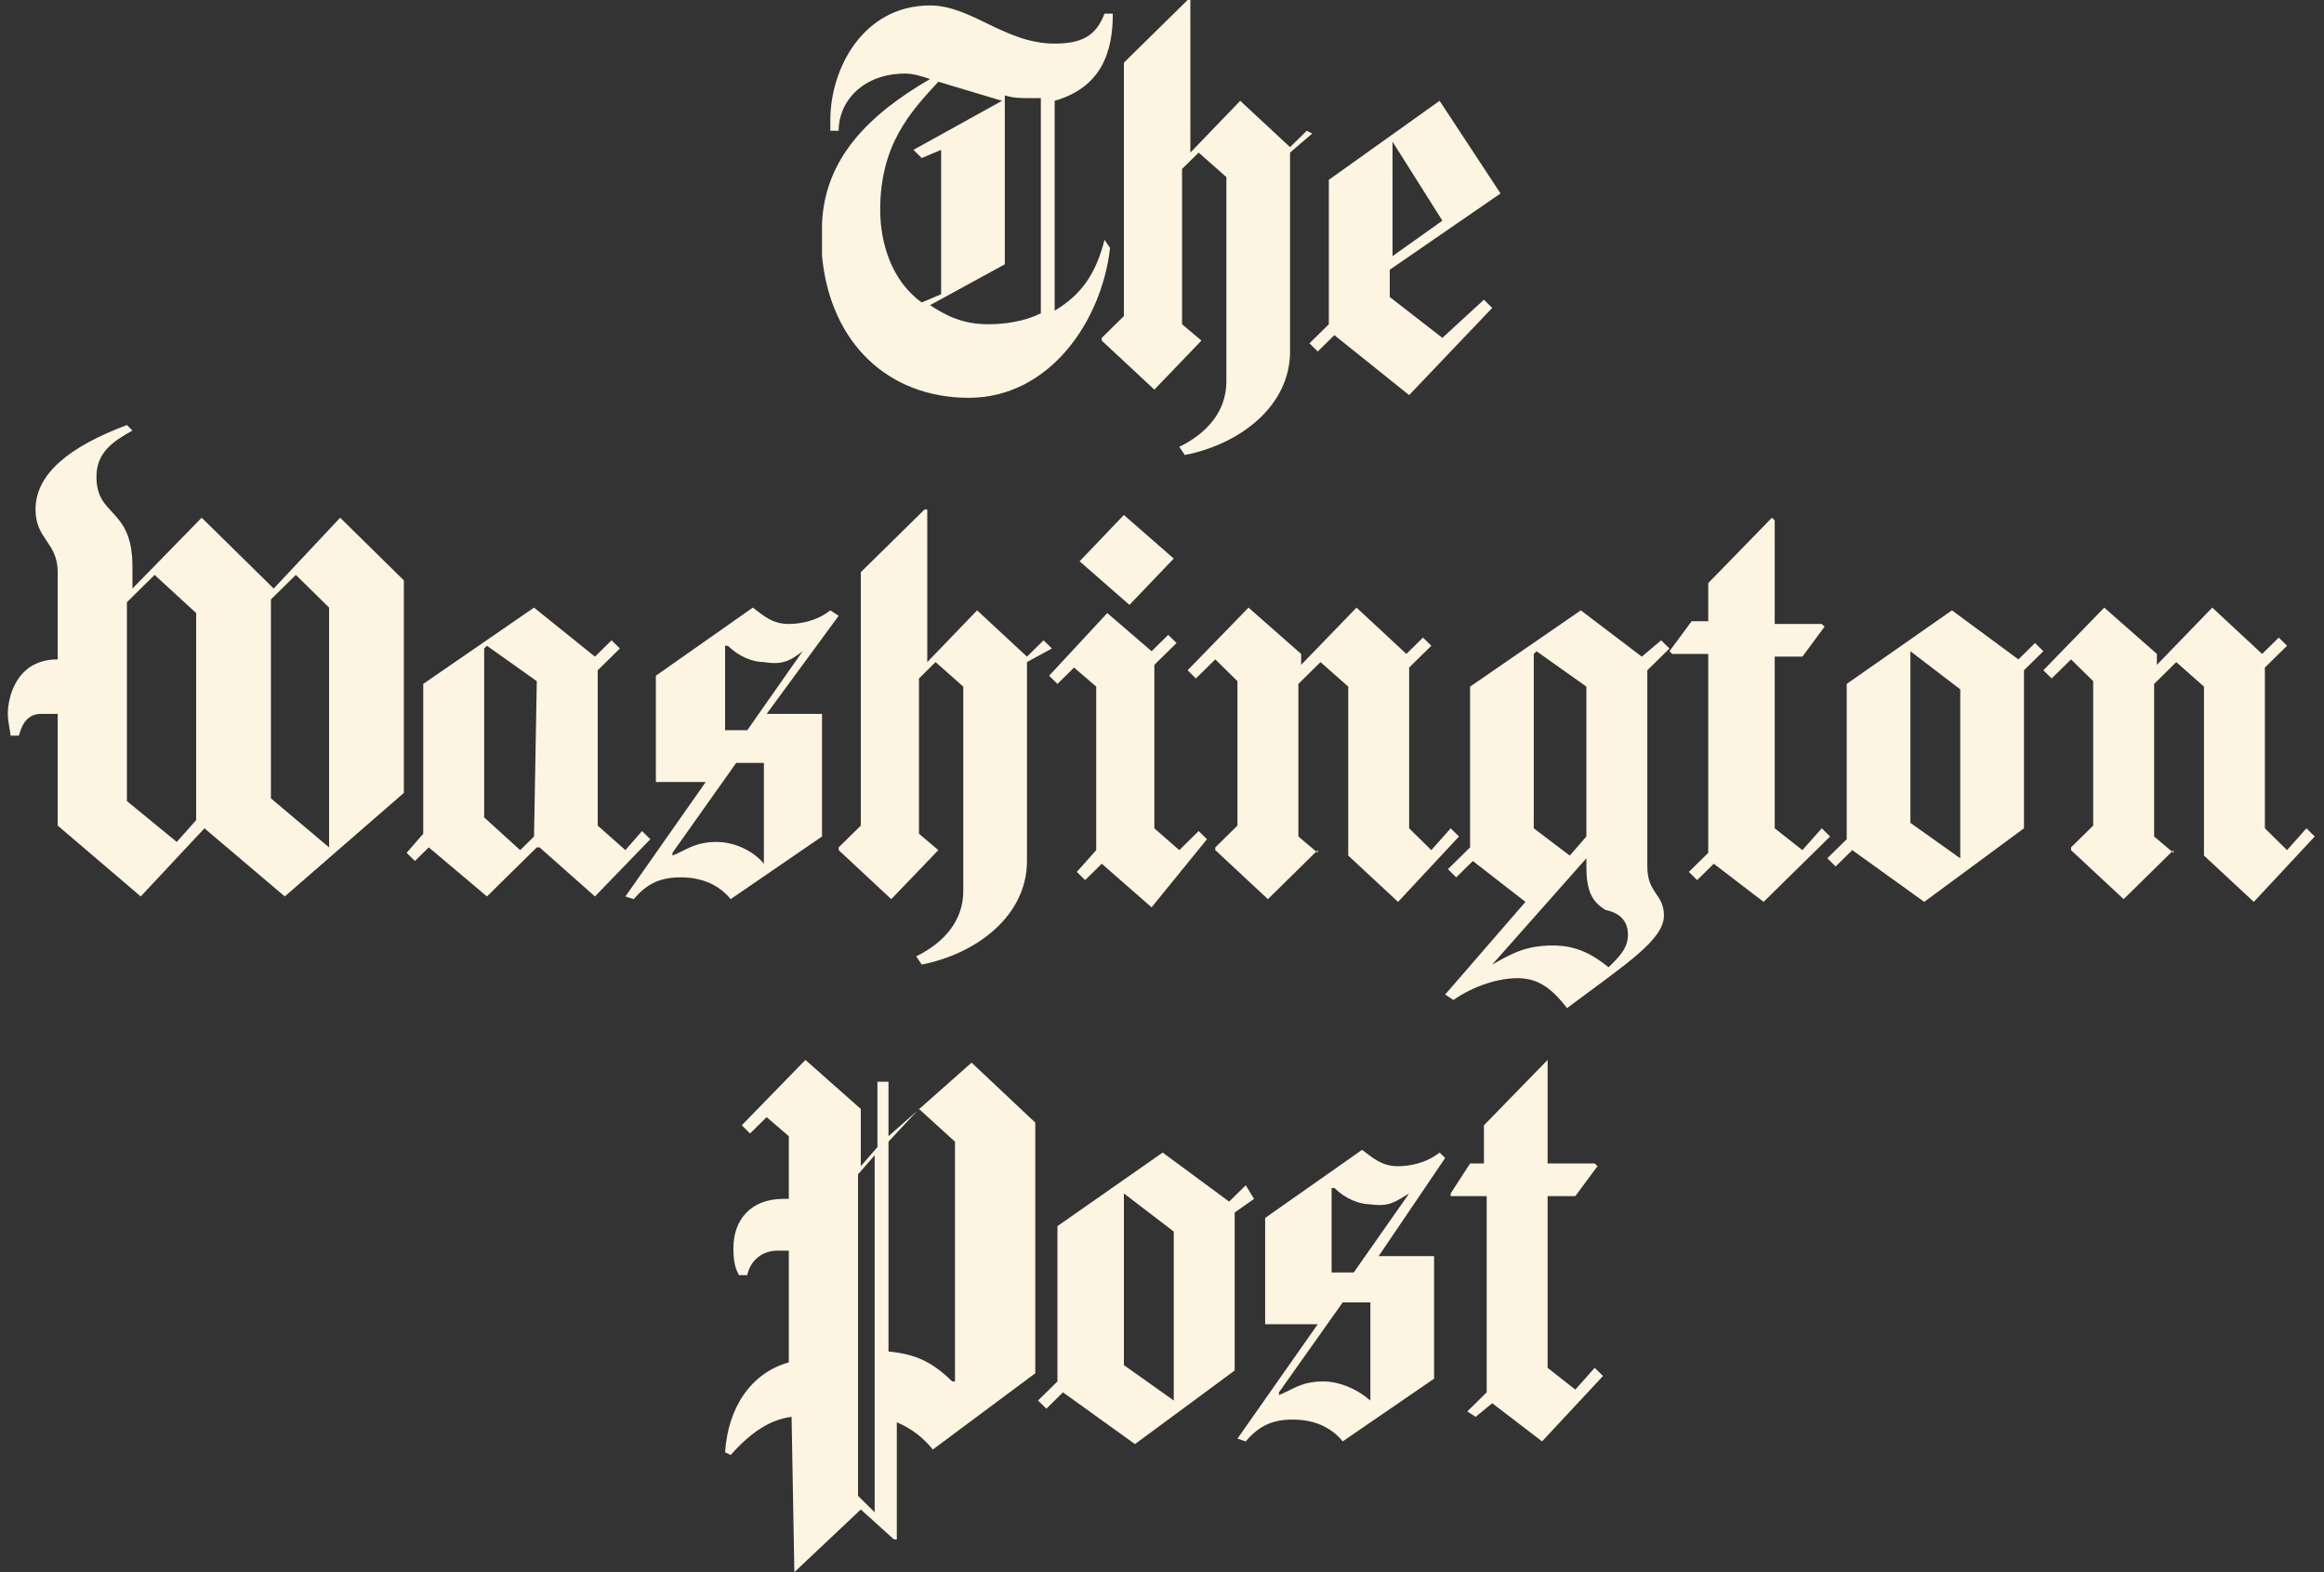 <?xml version="1.0"?>
<svg xmlns="http://www.w3.org/2000/svg" width="136" height="92" viewBox="0 0 136 92" fill="none">
<rect x="0" y="0" width="136" height="92" fill="#333333" stroke="none"/>
<path d="M11.479 47.993L10.344 49.269L7.427 46.877V35.237L9.048 33.643L11.479 35.875V47.993ZM19.258 49.587L15.854 46.718V35.078L17.313 33.643L19.258 35.556V49.587ZM23.634 46.399V33.962L19.906 30.295L16.017 34.44L11.803 30.295L7.751 34.44V33.165C7.751 29.657 5.644 30.295 5.644 27.903C5.644 26.468 6.617 25.83 7.751 25.192L7.427 24.873C4.024 26.149 2.079 27.744 2.079 29.816C2.079 31.57 3.376 31.73 3.376 33.483V38.586C0.945 38.586 0.458 40.818 0.458 41.775C0.458 42.253 0.62 42.891 0.62 43.05H1.107C1.269 42.413 1.593 41.775 2.403 41.775H3.376V48.312L8.237 52.458L11.965 48.471L16.665 52.458L23.634 46.399ZM31.251 48.95L30.44 49.747L28.334 47.834V37.948L28.496 37.789L31.413 39.861L31.251 48.95ZM44.702 50.544C44.054 49.747 42.919 49.269 41.947 49.269C40.651 49.269 40.164 49.747 39.354 50.066V49.906L43.081 44.645H44.702V50.544ZM46.971 38.108L43.73 42.731H42.433V37.789H42.595C43.243 38.426 44.054 38.745 44.702 38.745C45.675 38.905 46.161 38.745 46.971 38.108ZM38.057 49.109L37.571 48.631L36.599 49.747L34.978 48.312V39.224L36.275 37.948L35.788 37.47L34.816 38.426L31.251 35.556L24.768 40.021V48.79L23.796 49.906L24.282 50.385L25.092 49.587L28.496 52.458L31.413 49.587H31.575L34.816 52.458L38.057 49.109ZM49.078 36.035L48.592 35.716C47.781 36.354 46.809 36.513 46.161 36.513C45.188 36.513 44.702 36.035 44.054 35.556L38.382 39.542V45.761H41.299L36.599 52.458L37.085 52.617C37.895 51.66 38.706 51.341 39.84 51.341C41.137 51.341 42.109 51.82 42.757 52.617L48.105 48.95V41.775H44.864L49.078 36.035ZM61.557 37.948L61.071 37.47L60.098 38.426L57.181 35.716L54.264 38.745V29.816H54.102L50.374 33.483V48.312L49.078 49.587V49.747L52.157 52.617L54.912 49.747L53.778 48.79V39.702L54.75 38.745L56.371 40.18V52.139C56.371 53.892 55.236 55.168 53.616 55.965L53.94 56.444C57.181 55.806 60.098 53.574 60.098 50.385V38.745L61.557 37.948ZM70.632 49.109L70.146 48.631L69.012 49.747L67.553 48.471V38.905L68.85 37.629L68.364 37.151L67.391 38.108L64.798 35.875L61.395 39.542L61.881 40.021L62.853 39.064L64.15 40.18V49.747L63.015 51.023L63.502 51.501L64.474 50.544L67.391 53.095L70.632 49.109ZM68.688 32.686L65.77 30.135L63.178 32.846L66.095 35.397L68.688 32.686ZM95.266 54.69C95.266 55.487 94.78 55.965 94.132 56.603C93.159 55.806 92.187 55.328 90.891 55.328C89.27 55.328 88.46 55.806 87.325 56.444L92.835 50.225V50.704C92.835 52.139 93.159 52.776 93.97 53.255C94.78 53.414 95.266 53.892 95.266 54.69ZM92.835 48.95L91.863 50.066L89.756 48.471V38.267L89.918 38.108L92.835 40.18V48.95ZM114.714 50.225L111.797 48.153V38.108L114.714 40.34V50.225ZM85.38 48.95L84.894 48.471L83.76 49.747L82.463 48.471V39.064L83.76 37.789L83.273 37.31L82.301 38.267L79.384 35.556L76.143 38.905V38.267L73.063 35.556L69.498 39.224L69.984 39.702L71.119 38.586L72.415 39.861V48.312L71.119 49.587V49.747L74.198 52.617L77.115 49.747V49.906L75.981 48.95V40.021L77.277 38.745L78.898 40.18V50.066L81.815 52.776L85.38 48.95ZM97.697 37.948L97.211 37.47L96.077 38.426L92.511 35.716L86.029 40.18V49.587L84.732 50.863L85.218 51.341L86.191 50.385L89.27 52.776L84.57 58.198L85.056 58.517C86.191 57.719 87.649 57.241 88.784 57.241C89.918 57.241 90.728 57.719 91.701 58.995C95.104 56.444 97.373 55.009 97.373 53.574C97.373 52.298 96.401 52.298 96.401 50.704V39.224L97.697 37.948ZM107.097 48.95L106.611 48.471L105.476 49.747L103.856 48.471V38.426H105.476L106.773 36.672L106.611 36.513H103.856V30.454L103.694 30.295L99.966 34.121V36.353H98.994L97.697 38.108L97.859 38.267H99.966V49.906L98.832 51.023L99.318 51.501L100.29 50.544L103.207 52.776L107.097 48.95ZM119.576 38.108L119.09 37.629L118.117 38.586L114.228 35.716L108.069 40.021V49.109L106.935 50.225L107.421 50.704L108.394 49.747L112.607 52.776L118.442 48.471V39.224L119.576 38.108ZM135.458 48.95L134.972 48.471L133.838 49.747L132.541 48.471V39.064L133.838 37.789L133.352 37.31L132.379 38.267L129.462 35.556L126.221 38.905V38.267L123.141 35.556L119.576 39.224L120.062 39.702L121.197 38.586L122.493 39.861V48.312L121.197 49.587V49.747L124.276 52.617L127.193 49.747V49.906L126.059 48.95V40.021L127.355 38.745L128.976 40.18V50.066L131.893 52.776L135.458 48.95ZM64.636 14.031C64.15 15.944 63.34 17.22 61.719 18.177V5.899C64.474 5.102 65.122 3.029 65.122 0.797H64.636C64.15 2.073 63.34 2.551 61.719 2.551C58.802 2.551 56.857 0.319 54.426 0.319C50.536 0.319 48.592 3.986 48.592 7.016V7.653H49.078C49.078 5.899 50.536 4.305 52.967 4.305C53.454 4.305 53.94 4.464 54.426 4.624C50.861 6.697 48.267 9.248 48.105 13.075V14.988C48.592 20.09 51.995 23.279 56.695 23.279C61.395 23.279 64.474 18.815 64.96 14.509L64.636 14.031ZM51.509 12.277C51.509 8.451 53.291 6.537 54.912 4.783L58.64 5.899L53.454 8.77L53.94 9.248L55.074 8.77V17.22L53.94 17.698C52.157 16.423 51.509 14.191 51.509 12.277ZM60.909 18.336C59.936 18.815 58.802 18.974 57.829 18.974C56.371 18.974 55.398 18.496 54.426 17.858L58.802 15.466V5.581C59.288 5.74 59.774 5.74 60.098 5.74H60.909V18.336ZM84.408 19.771L81.329 17.38V15.785L87.811 11.321L84.246 5.899L77.763 10.523V18.974L76.629 20.09L77.115 20.569L78.087 19.612L82.463 23.12L87.325 18.017L86.839 17.539L84.408 19.771ZM81.491 8.291L84.408 12.915L81.491 14.988V8.291ZM76.467 7.653L75.494 8.61L72.577 5.899L69.66 8.929V0H69.498L65.77 3.667V18.496L64.474 19.771V19.931L67.553 22.801L70.308 19.931L69.174 18.974V9.886L70.146 8.929L71.767 10.364V22.322C71.767 24.076 70.632 25.352 69.012 26.149L69.336 26.627C72.577 25.99 75.494 23.757 75.494 20.569V8.929L76.791 7.813L76.467 7.653ZM51.995 66.489V63.3H51.347V67.126L50.374 68.243V64.894L47.133 62.024L43.406 65.851L43.892 66.329L44.864 65.373L46.161 66.489V70.156H45.837C43.892 70.156 42.919 71.431 42.919 73.026C42.919 73.983 43.081 74.302 43.243 74.62H43.73C43.892 73.823 44.54 73.185 45.512 73.185H46.161V79.723C43.892 80.361 42.595 82.433 42.433 84.984L42.757 85.144C43.892 83.868 45.026 83.071 46.323 82.912L46.485 92L50.374 88.333L52.319 90.087H52.481V83.231C53.31 83.576 54.036 84.125 54.588 84.825L60.584 80.361V65.692L56.857 62.184L51.995 66.489ZM51.185 88.492L50.212 87.535V68.721L51.185 67.605V88.492ZM55.722 80.839C54.588 79.723 53.616 79.244 51.995 79.085V66.808L53.778 64.894L55.885 66.808V80.839H55.722ZM84.246 67.445C83.436 68.083 82.463 68.243 81.815 68.243C80.843 68.243 80.356 67.764 79.708 67.286L74.036 71.272V77.49H77.115L72.415 84.187L72.901 84.347C73.712 83.39 74.522 83.071 75.656 83.071C76.953 83.071 77.925 83.549 78.574 84.347L83.922 80.679V73.504H80.68L84.57 67.764L84.246 67.445ZM80.356 82.114C79.546 81.317 78.412 80.839 77.439 80.839C76.143 80.839 75.656 81.317 74.846 81.636V81.477L78.574 76.215H80.194V82.114H80.356ZM79.222 74.461H77.925V69.518H78.087C78.736 70.156 79.546 70.475 80.194 70.475C81.329 70.634 81.653 70.315 82.463 69.837L79.222 74.461ZM90.566 69.996H92.187L93.484 68.243L93.322 68.083H90.566V62.024L86.839 65.851V68.083H86.029L84.894 69.837V69.996H87.001V81.477L85.867 82.593L86.353 82.912L87.325 82.114L90.242 84.347L93.808 80.52L93.322 80.042L92.187 81.317L90.566 80.042V69.996ZM72.901 69.359L71.929 70.315L68.039 67.445L61.881 71.75V80.839L60.746 81.955L61.233 82.433L62.205 81.477L66.419 84.506L72.253 80.201V70.953L73.388 70.156L72.901 69.359ZM68.688 81.955L65.77 79.882V69.837L68.688 72.069V81.955Z" fill="#FDF4E2"/>
</svg>
